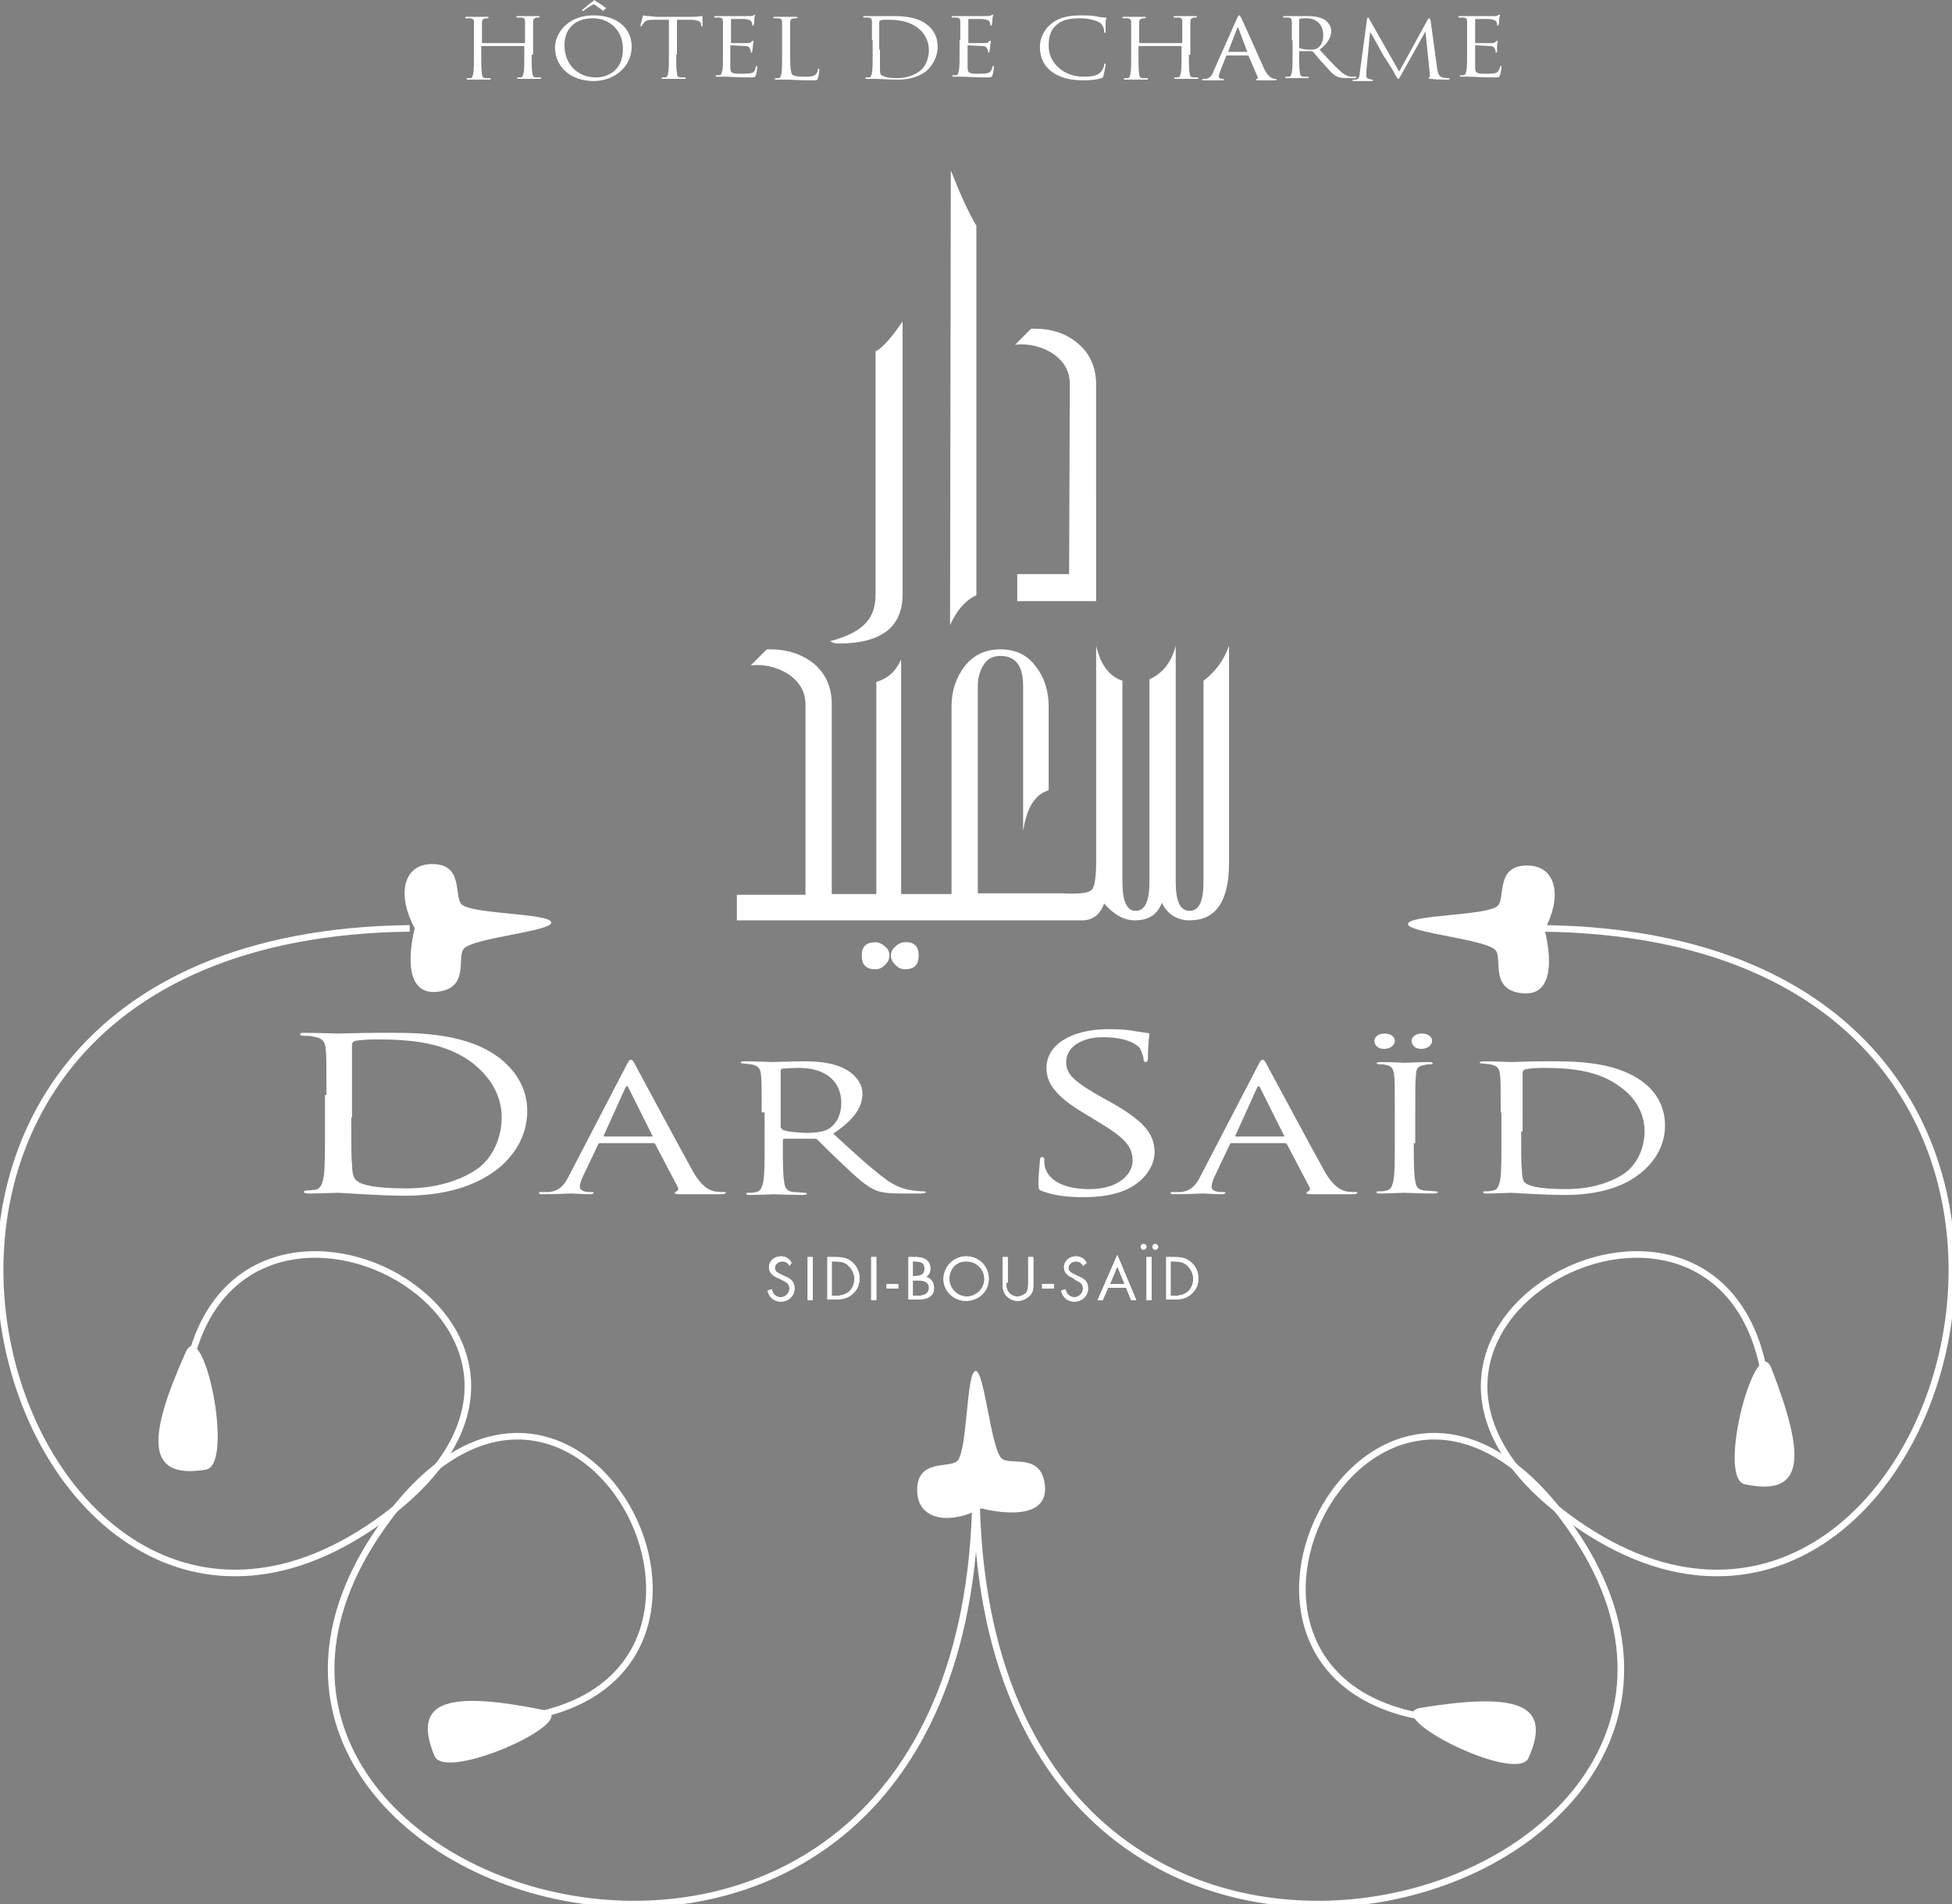 <svg xmlns="http://www.w3.org/2000/svg" xmlns:xlink="http://www.w3.org/1999/xlink" id="Layer_1" x="0px" y="0px" viewBox="0 0 267.3 260.7" style="enable-background:new 0 0 267.3 260.7;" xml:space="preserve"><rect x="0" y="0" width="267.3" height="260.7" fill="#808080" stroke="none"/><style type="text/css">	.st0{fill:#FFFFFF;}	.st1{fill:none;stroke:#FFFFFF;stroke-width:0.902;}	.st2{fill:none;stroke:#000000;}</style><g>	<g>		<g>			<g>				<g>					<g>						<path class="st0" d="M59.7,135.8c4.7-0.4,2.8-4.7,3.8-5.9c1.2-1.5,12.1-2.4,12-3.6c-0.1-1.3-10.9-1.1-12.3-2.5       c-1.1-1.1,0.4-5.7-4.3-5.5c-3.8,0.2-4.5,4.4-2.1,8.8C56.8,127,54.3,136.2,59.7,135.8z"></path>					</g>				</g>				<g>					<path class="st0" d="M208.6,136c-4.7-0.4-2.8-4.7-3.8-5.9c-1.2-1.5-12.1-2.4-12-3.6c0.1-1.3,10.9-1.1,12.3-2.5      c1.1-1.1-0.4-5.7,4.3-5.5c3.8,0.2,4.5,4.4,2.1,8.8C211.5,127.2,214.1,136.4,208.6,136z"></path>				</g>				<g>					<path class="st0" d="M143.1,203.5c-0.4-4.7-4.7-2.8-5.9-3.8c-1.5-1.2-2.4-12.1-3.6-12c-1.3,0.1-1.1,10.9-2.5,12.3      c-1.1,1.1-5.7-0.4-5.5,4.3c0.2,3.8,4.4,4.5,8.8,2.2C134.3,206.5,143.5,209,143.1,203.5z"></path>				</g>			</g>			<g>				<path class="st1" d="M133.6,204.6c-1.1,91.5-119.1,55.1-80.5,3.3c26.6-35.8,56.9,24.9,15.4,27.6"></path>				<path class="st1" d="M56.1,127.1c-91.5,1.1-55.1,119.1-3.3,80.5c35.8-26.7-24.9-56.9-27.6-15.4"></path>			</g>			<g>				<path class="st2" d="M133.6,183.7"></path>				<path class="st1" d="M133.7,204.6c1.1,91.5,119.1,55.1,80.5,3.3c-26.7-35.8-56.9,24.9-15.4,27.6"></path>				<path class="st1" d="M211.2,127.1c91.5,1.1,55.1,119.1,3.3,80.5c-35.8-26.7,24.9-56.9,27.6-15.4"></path>			</g>			<g>				<path class="st0" d="M242.6,187.4c-2.1-5.6-7.6,14.9-3.7,15.8C247.3,205,247.2,199.3,242.6,187.4z"></path>				<path class="st0" d="M194.6,233.8c-5.9,1,13,10.5,14.7,6.9C212.8,232.9,207.1,231.8,194.6,233.8z"></path>				<path class="st0" d="M25.4,185.2c2.4-5.5,6.8,15.3,2.8,16C19.9,202.6,20.2,196.8,25.4,185.2z"></path>				<path class="st0" d="M74.4,234.1c5.9,1.2-13.4,10-14.9,6.3C56.2,232.5,61.9,231.6,74.4,234.1z"></path>			</g>		</g>		<g>			<path class="st0" d="M44.7,149.9c0-4.6,0-5.4-0.1-6.3c-0.1-1-0.4-1.5-1.8-1.7c-0.3-0.1-1-0.1-1.4-0.1c-0.2,0-0.3-0.1-0.3-0.2    c0-0.2,0.2-0.2,0.6-0.2c1.8,0,4.4,0.1,4.6,0.1c0.5,0,3.1-0.1,5.5-0.1c4.1,0,11.5-0.3,16.4,3.3c2,1.5,4,3.9,4,7.4    c0,3.7-2.1,6.5-4.4,8.2c-1.8,1.3-5.4,3.4-12.4,3.4c-3.5,0-8.7-0.4-9.1-0.4c-0.2,0-2.8,0.1-4,0.1c-0.4,0-0.7-0.1-0.7-0.2    c0-0.1,0.1-0.2,0.3-0.2c0.4,0,0.9-0.1,1.2-0.1c0.8-0.1,1-0.8,1.2-1.6c0.2-1.2,0.2-3.5,0.2-6.3V149.9z M48.1,153    c0,3.1,0,5.8,0.1,6.3c0,0.7,0.1,1.9,0.5,2.2c0.5,0.6,2.1,1.2,7,1.2c3.8,0,7.3-1,9.7-2.7c2.1-1.5,3.3-4.3,3.3-7    c0-3.7-2.3-6.1-3.9-7.4c-3.8-2.9-8.5-3.3-13.4-3.3c-0.8,0-2.3,0.1-2.7,0.2c-0.4,0.1-0.5,0.3-0.5,0.6c0,1,0,4,0,6.2V153z"></path>			<path class="st0" d="M85.7,146c0.4-0.8,0.5-0.9,0.7-0.9c0.2,0,0.3,0.1,0.7,0.9c0.5,0.9,5.8,10.8,7.8,14.4    c1.2,2.1,2.2,2.5,2.9,2.7c0.5,0.1,1,0.1,1.3,0.1c0.2,0,0.3,0,0.3,0.1c0,0.1-0.3,0.2-0.7,0.2c-0.5,0-2.9,0-5.3,0c-0.6,0-1,0-1-0.2    c0-0.1,0.1-0.1,0.2-0.2c0.2,0,0.4-0.3,0.2-0.6l-3.1-5.9c-0.1-0.1-0.1-0.1-0.3-0.1h-7.2c-0.2,0-0.3,0.1-0.3,0.2l-2,4.2    c-0.3,0.6-0.5,1.2-0.5,1.6c0,0.5,0.7,0.7,1.3,0.7h0.3c0.2,0,0.3,0,0.3,0.1c0,0.1-0.2,0.2-0.5,0.2c-0.8,0-2.2-0.1-2.6-0.1    c-0.4,0-2.2,0.1-3.8,0.1c-0.4,0-0.6,0-0.6-0.2c0-0.1,0.1-0.1,0.3-0.1c0.2,0,0.7,0,1,0c1.5-0.1,2.2-1,2.8-2.2L85.7,146z     M89.2,155.6c0.2,0,0.2-0.1,0.1-0.2l-3.2-6.4c-0.2-0.4-0.3-0.4-0.5,0l-2.9,6.4c-0.1,0.1,0,0.2,0.1,0.2H89.2z"></path>			<path class="st0" d="M104.3,152.3c0-3.7,0-4.4-0.1-5.2c-0.1-0.8-0.3-1.2-1.4-1.4c-0.3,0-0.8-0.1-1.1-0.1c-0.1,0-0.3-0.1-0.3-0.1    c0-0.1,0.2-0.2,0.5-0.2c1.5,0,3.6,0.1,3.8,0.1c0.4,0,2.9-0.1,4-0.1c2.1,0,4.3,0.1,6.1,1.1c0.8,0.4,2.3,1.6,2.3,3.3    c0,1.8-1,3.5-4,5.5c2.7,2.5,5,4.6,7,6.1c1.8,1.4,3.2,1.6,4.1,1.7c0.6,0.1,1.1,0.1,1.3,0.1c0.2,0,0.3,0.1,0.3,0.1    c0,0.1-0.2,0.2-0.8,0.2h-2.4c-1.9,0-2.7-0.1-3.6-0.4c-1.4-0.6-2.6-1.7-4.5-3.5c-1.4-1.3-3-2.9-3.6-3.5c-0.1-0.1-0.2-0.1-0.4-0.1    l-4.1,0c-0.2,0-0.2,0.1-0.2,0.2v0.6c0,2.3,0,4.2,0.2,5.2c0.1,0.7,0.3,1.2,1.3,1.3c0.5,0,1.2,0.1,1.5,0.1c0.2,0,0.3,0.1,0.3,0.1    c0,0.1-0.2,0.2-0.5,0.2c-1.8,0-4-0.1-4.1-0.1c0,0-2.1,0.1-3.2,0.1c-0.4,0-0.5,0-0.5-0.2c0-0.1,0.1-0.1,0.3-0.1c0.3,0,0.7,0,1-0.1    c0.7-0.1,0.8-0.6,1-1.3c0.2-1,0.2-2.9,0.2-5.2V152.3z M107,154.4c0,0.1,0.1,0.2,0.2,0.3c0.5,0.2,2,0.4,3.5,0.4    c0.8,0,1.7-0.1,2.5-0.4c1.2-0.6,2-1.9,2-3.7c0-3-2.2-4.8-5.8-4.8c-1,0-1.9,0.1-2.2,0.1c-0.2,0-0.3,0.1-0.3,0.3V154.4z"></path>			<path class="st0" d="M142.8,163.1c-0.6-0.2-0.6-0.3-0.6-1.1c0-1.5,0.2-2.6,0.2-3.1c0-0.3,0.1-0.5,0.3-0.5c0.2,0,0.3,0.1,0.3,0.3    c0,0.3,0,0.7,0.1,1.1c0.6,2.2,3.3,3,6.1,3c3.9,0,5.9-2,5.9-3.9c0-2-1.2-3.2-4.7-5.3l-1.8-1.1c-4.3-2.5-5.3-4.4-5.3-6.3    c0-3.1,3.3-5.3,8.5-5.3c1.6,0,2.8,0.1,3.8,0.3c0.8,0.1,1.1,0.2,1.4,0.2c0.3,0,0.4,0.1,0.4,0.2c0,0.1-0.2,1.1-0.2,3.1    c0,0.5-0.1,0.7-0.3,0.7c-0.2,0-0.3-0.1-0.3-0.4c0-0.3-0.3-1.1-0.5-1.5c-0.3-0.3-1.4-1.5-5.1-1.5c-2.8,0-5,1.3-5,3.4    c0,1.7,1.1,2.7,5,4.9l1.1,0.6c4.8,2.7,6,4.5,6,6.9c0,1.2-0.7,3.4-3.5,4.9c-1.8,0.9-4,1.2-6.2,1.2    C146.3,163.9,144.4,163.7,142.8,163.1z"></path>			<path class="st0" d="M172.2,146c0.4-0.8,0.5-0.9,0.7-0.9c0.2,0,0.3,0.1,0.7,0.9c0.5,0.9,5.8,10.8,7.8,14.4    c1.2,2.1,2.2,2.5,2.9,2.7c0.5,0.1,1,0.1,1.3,0.1c0.2,0,0.3,0,0.3,0.1c0,0.1-0.3,0.2-0.7,0.2c-0.5,0-2.9,0-5.3,0c-0.6,0-1,0-1-0.2    c0-0.1,0.1-0.1,0.2-0.2c0.2,0,0.4-0.3,0.2-0.6l-3.1-5.9c-0.1-0.1-0.1-0.1-0.3-0.1h-7.2c-0.2,0-0.3,0.1-0.3,0.2l-2,4.2    c-0.3,0.6-0.5,1.2-0.5,1.6c0,0.5,0.7,0.7,1.3,0.7h0.3c0.2,0,0.3,0,0.3,0.1c0,0.1-0.2,0.2-0.5,0.2c-0.8,0-2.2-0.1-2.6-0.1    c-0.4,0-2.2,0.1-3.8,0.1c-0.4,0-0.6,0-0.6-0.2c0-0.1,0.1-0.1,0.3-0.1c0.2,0,0.7,0,1,0c1.5-0.1,2.2-1,2.8-2.2L172.2,146z     M175.7,155.6c0.2,0,0.2-0.1,0.1-0.2l-3.2-6.4c-0.2-0.4-0.3-0.4-0.5,0l-2.9,6.4c-0.1,0.1,0,0.2,0.1,0.2H175.7z"></path>			<path class="st0" d="M193.6,156.5c0,2.3,0,4.2,0.2,5.2c0.1,0.7,0.3,1.2,1.3,1.3c0.5,0,1.2,0.1,1.5,0.1c0.2,0,0.3,0.1,0.3,0.1    c0,0.1-0.2,0.2-0.5,0.2c-1.8,0-4-0.1-4.1-0.1c-0.2,0-2.3,0.1-3.3,0.1c-0.4,0-0.5,0-0.5-0.2c0-0.1,0.1-0.1,0.3-0.1    c0.3,0,0.7,0,1-0.1c0.7-0.1,0.8-0.6,1-1.3c0.2-1,0.2-2.9,0.2-5.2v-4.2c0-3.7,0-4.4-0.1-5.2c-0.1-0.8-0.4-1.2-1.1-1.3    c-0.4-0.1-0.8-0.1-1-0.1c-0.1,0-0.3-0.1-0.3-0.1c0-0.1,0.2-0.2,0.5-0.2c1.1,0,3.2,0.1,3.4,0.1c0.2,0,2.3-0.1,3.3-0.1    c0.4,0,0.5,0.1,0.5,0.2c0,0.1-0.1,0.1-0.3,0.1c-0.2,0-0.4,0-0.8,0.1c-0.9,0.1-1.2,0.5-1.2,1.4c-0.1,0.8-0.1,1.4-0.1,5.2V156.5z     M193.3,142.5c0-0.4,0.4-1,1.4-1c0.8,0,1.4,0.4,1.4,1c0,0.6-0.6,1.1-1.5,1.1C193.7,143.6,193.3,143,193.3,142.5z M188.2,142.5    c0-0.4,0.4-1,1.4-1c0.8,0,1.4,0.4,1.4,1c0,0.6-0.6,1.1-1.5,1.1C188.6,143.6,188.2,143,188.2,142.5z"></path>			<path class="st0" d="M205.5,152.3c0-3.7,0-4.4-0.1-5.2c-0.1-0.8-0.3-1.2-1.4-1.4c-0.3,0-0.8-0.1-1.1-0.1c-0.1,0-0.3-0.1-0.3-0.1    c0-0.1,0.2-0.2,0.5-0.2c1.5,0,3.6,0.1,3.8,0.1c0.4,0,2.5-0.1,4.5-0.1c3.3,0,9.4-0.2,13.4,2.7c1.7,1.2,3.2,3.2,3.2,6.1    c0,3-1.7,5.3-3.6,6.7c-1.4,1.1-4.4,2.8-10.1,2.8c-2.9,0-7.1-0.3-7.4-0.3c-0.2,0-2.3,0.1-3.3,0.1c-0.4,0-0.5,0-0.5-0.2    c0-0.1,0.1-0.1,0.3-0.1c0.3,0,0.7,0,1-0.1c0.7-0.1,0.8-0.6,1-1.3c0.2-1,0.2-2.9,0.2-5.2V152.3z M208.3,154.9c0,2.5,0,4.7,0.1,5.2    c0,0.6,0.1,1.6,0.4,1.8c0.4,0.4,1.7,0.9,5.7,0.9c3.1,0,6-0.8,8-2.2c1.7-1.2,2.7-3.5,2.7-5.7c0-3-1.8-5-3.2-6    c-3.1-2.4-7-2.7-10.9-2.7c-0.7,0-1.9,0.1-2.2,0.2c-0.3,0.1-0.4,0.2-0.4,0.5c0,0.8,0,3.3,0,5.1V154.9z"></path>		</g>		<g>			<g>				<g>					<path class="st0" d="M123.6,81.4c0,4.4-2.9,6.7-8.7,6.7c-1,0-0.7-0.2-1.3-0.3c5-1.3,6.3-3.4,6.3-6.5V48.1      c1-0.5,2.2-1.9,3.7-4.1V81.4z"></path>					<path class="st0" d="M150.1,82.3h-10.8v-3.7h7.1l0.1-26c0-1.8-0.8-3.2-2.5-4.3c-1.5-0.9-3.2-1.3-5-1.1l2.2-2.2h0.5      c2.4,0,4.4,0.7,6,2.1c1.6,1.4,2.4,3.2,2.4,5.6V82.3z"></path>				</g>				<g>					<path class="st0" d="M125.8,130.8c0,1.3-0.6,1.9-1.9,1.9c-0.5,0-0.9-0.2-1.3-0.6c-0.4-0.4-0.6-0.8-0.6-1.3      c0-0.4,0.2-0.9,0.6-1.2c0.4-0.4,0.9-0.6,1.3-0.6C125.2,128.9,125.8,129.6,125.8,130.8z M121.8,130.8c0,0.5-0.2,0.9-0.6,1.3      c-0.4,0.4-0.8,0.6-1.3,0.6c-1.3,0-1.9-0.6-1.9-1.9c0-1.2,0.6-1.8,1.9-1.8c0.4,0,0.9,0.2,1.3,0.6      C121.6,129.9,121.8,130.3,121.8,130.8z M128.1,125.9"></path>					<path class="st0" d="M119.9,93.4c1.9-0.6,2.7-1.5,3.5-3.1v32.1l6.9,0l0-25.7c0-2.1,0.6-3.9,1.8-5.5c1.2-1.5,2.8-2.3,4.9-2.3      c2.1,0,3.7,0.8,4.8,2.3c1.2,1.5,1.8,3.4,1.8,5.5v11.5c-1.8,0.5-3,2.3-3.5,5.6V93.9c0-2.7-1-4.1-3.1-4.1c-1,0-1.8,0.4-2.3,1.2      c-0.5,0.8-0.8,1.8-0.8,2.8l0,28.5l11.6,0c0,0,3.6,0.3,4.1-0.6c0.3-0.5,0.5-1.6,0.5-3.7V88.4c0.6,2.6,1.8,4.2,3.6,4.8v27.5      c0,2.7,0.6,4,1.8,4c1.3,0,1.9-1.3,1.9-4V93c1.8-0.8,3-2.3,3.6-4.6v32.3c0,2.7,0.6,4,1.9,4c1.3,0,1.9-1.3,1.9-4V93.2      c1.6-1.2,2.8-2.8,3.5-4.8v29.7c0,5.3-1.8,7.9-5.4,7.9c-1.7,0-3-0.8-3.8-2.4c-0.6,1.6-1.8,2.4-3.7,2.4c-1.5,0-2.9-0.8-4.2-2.3      c-0.6,1.6-1.6,2.3-3,2.3H145h-44.1v-3.5l9.4,0l0-26c0-1.8-0.8-3.2-2.5-4.3c-1.5-0.9-3.2-1.3-5-1.1l2.2-2.2h0.5      c2.4,0,4.4,0.7,6,2c1.6,1.4,2.4,3.2,2.4,5.5v26h6.1V93.4z"></path>				</g>			</g>			<path class="st0" d="M133.7,30.9v50.6c-1.2,0.5-2.6,1.8-3.6,4.1l0.1-62.3C131.6,26.9,132.7,29.2,133.7,30.9z"></path>		</g>		<g>			<g>				<path class="st0" d="M108.1,173.3c-0.2-0.4-0.5-0.6-1-0.6c-0.5,0-1,0.4-1,0.9c0,0.5,0.5,0.7,0.9,0.9l0.4,0.2     c0.8,0.3,1.4,0.7,1.4,1.7c0,1-0.8,1.8-1.9,1.8c-0.9,0-1.6-0.6-1.8-1.5l0.6-0.2c0.1,0.6,0.5,1.1,1.2,1.1c0.6,0,1.2-0.5,1.2-1.2     c0-0.7-0.5-0.9-1.1-1.2l-0.4-0.2c-0.7-0.3-1.3-0.7-1.3-1.5c0-0.9,0.8-1.5,1.6-1.5c0.7,0,1.2,0.3,1.5,0.9L108.1,173.3z"></path>				<path class="st0" d="M111.3,178h-0.7v-5.9h0.7V178z"></path>				<path class="st0" d="M113.3,172.1h1.1c0.9,0,1.6,0.1,2.3,0.7c0.7,0.6,1,1.4,1,2.2c0,0.9-0.3,1.6-1,2.2c-0.7,0.6-1.4,0.7-2.3,0.7     h-1.1V172.1z M114.4,177.4c0.7,0,1.3-0.1,1.9-0.6c0.5-0.5,0.7-1.1,0.7-1.7c0-0.7-0.3-1.3-0.8-1.8c-0.5-0.5-1.1-0.6-1.8-0.6h-0.5     v4.7H114.4z"></path>				<path class="st0" d="M120,172.1h-0.7v5.9h0.7V172.1z"></path>				<path class="st0" d="M123,175.8v0.6h-1.6v-0.6H123z"></path>				<path class="st0" d="M124.4,172.1h1c1.1,0,2,0.4,2,1.6c0,0.5-0.2,0.9-0.6,1.1c0.7,0.2,1.1,0.8,1.1,1.5c0,1.2-0.9,1.6-2.1,1.6     h-1.4V172.1z M125,174.7h0.2c0.7,0,1.4-0.1,1.4-1c0-0.9-0.6-1-1.4-1H125V174.7z M125,177.4h0.7c0.7,0,1.5-0.2,1.5-1.1     c0-0.9-0.9-1-1.6-1H125V177.4z"></path>				<path class="st0" d="M135.4,175.1c0,1.7-1.4,3-3.1,3c-1.7,0-3.1-1.3-3.1-3c0-1.7,1.4-3.1,3.1-3.1     C134.1,172,135.4,173.4,135.4,175.1z M130,175.1c0,1.3,1.1,2.4,2.4,2.4c1.3,0,2.4-1.1,2.4-2.4c0-1.3-1.1-2.4-2.4-2.4     C131,172.6,130,173.7,130,175.1z"></path>				<path class="st0" d="M137.8,175.6c0,0.4,0,0.9,0.3,1.3c0.3,0.4,0.8,0.6,1.2,0.6c0.4,0,0.9-0.2,1.2-0.5c0.3-0.4,0.3-0.9,0.3-1.4     v-3.5h0.7v3.7c0,0.6,0,1.1-0.5,1.6c-0.4,0.4-1,0.7-1.6,0.7c-0.6,0-1.1-0.2-1.5-0.6c-0.5-0.5-0.6-1-0.6-1.7v-3.7h0.7V175.6z"></path>				<path class="st0" d="M142.7,175.8v0.6h1.6v-0.6H142.7z"></path>				<path class="st0" d="M148.3,173.3c-0.2-0.4-0.5-0.6-1-0.6c-0.5,0-1,0.4-1,0.9c0,0.5,0.5,0.7,0.9,0.9l0.4,0.2     c0.8,0.3,1.4,0.7,1.4,1.7c0,1-0.8,1.8-1.9,1.8c-0.9,0-1.6-0.6-1.8-1.5l0.6-0.2c0.1,0.6,0.6,1.1,1.2,1.1c0.6,0,1.2-0.5,1.2-1.2     c0-0.7-0.5-0.9-1.1-1.2L147,175c-0.7-0.3-1.3-0.7-1.3-1.5c0-0.9,0.8-1.5,1.6-1.5c0.7,0,1.2,0.3,1.5,0.9L148.3,173.3z"></path>				<path class="st0" d="M151.7,176.4L151,178h-0.7l2.7-6.2l2.6,6.2h-0.7l-0.7-1.7H151.7z M153,173.4l-1,2.4h2L153,173.4z"></path>				<path class="st0" d="M156.6,170.3c-0.2,0-0.4,0.2-0.4,0.4c0,0.2,0.2,0.4,0.4,0.4c0.2,0,0.4-0.2,0.4-0.4     C157,170.5,156.8,170.3,156.6,170.3z M157.7,172.1h-0.7v5.9h0.7V172.1z M158.2,170.3c-0.2,0-0.4,0.2-0.4,0.4     c0,0.2,0.2,0.4,0.4,0.4s0.4-0.2,0.4-0.4C158.6,170.5,158.4,170.3,158.2,170.3z"></path>				<path class="st0" d="M159.7,172.1h1.1c0.9,0,1.6,0.1,2.3,0.7c0.7,0.6,1,1.4,1,2.2c0,0.9-0.3,1.6-1,2.2c-0.7,0.6-1.4,0.7-2.3,0.7     h-1.1V172.1z M160.8,177.4c0.7,0,1.3-0.1,1.9-0.6c0.5-0.5,0.7-1.1,0.7-1.7c0-0.7-0.3-1.3-0.8-1.8c-0.5-0.5-1.1-0.6-1.8-0.6h-0.5     v4.7H160.8z"></path>			</g>			<g>				<path class="st0" d="M108.1,173.3c-0.2-0.4-0.5-0.6-1-0.6c-0.5,0-1,0.4-1,0.9c0,0.5,0.5,0.7,0.9,0.9l0.4,0.2     c0.8,0.3,1.4,0.7,1.4,1.7c0,1-0.8,1.8-1.9,1.8c-0.9,0-1.6-0.6-1.8-1.5l0.6-0.2c0.1,0.6,0.5,1.1,1.2,1.1c0.6,0,1.2-0.5,1.2-1.2     c0-0.7-0.5-0.9-1.1-1.2l-0.4-0.2c-0.7-0.3-1.3-0.7-1.3-1.5c0-0.9,0.8-1.5,1.6-1.5c0.7,0,1.2,0.3,1.5,0.9L108.1,173.3z"></path>				<path class="st0" d="M111.3,178h-0.7v-5.9h0.7V178z"></path>				<path class="st0" d="M113.3,172.1h1.1c0.9,0,1.6,0.1,2.3,0.7c0.7,0.6,1,1.4,1,2.2c0,0.9-0.3,1.6-1,2.2c-0.7,0.6-1.4,0.7-2.3,0.7     h-1.1V172.1z M114.4,177.4c0.7,0,1.3-0.1,1.9-0.6c0.5-0.5,0.7-1.1,0.7-1.7c0-0.7-0.3-1.3-0.8-1.8c-0.5-0.5-1.1-0.6-1.8-0.6h-0.5     v4.7H114.4z"></path>				<path class="st0" d="M120,172.1h-0.7v5.9h0.7V172.1z"></path>				<path class="st0" d="M123,175.8v0.6h-1.6v-0.6H123z"></path>				<path class="st0" d="M124.4,172.1h1c1.1,0,2,0.4,2,1.6c0,0.5-0.2,0.9-0.6,1.1c0.7,0.2,1.1,0.8,1.1,1.5c0,1.2-0.9,1.6-2.1,1.6     h-1.4V172.1z M125,174.7h0.2c0.7,0,1.4-0.1,1.4-1c0-0.9-0.6-1-1.4-1H125V174.7z M125,177.4h0.7c0.7,0,1.5-0.2,1.5-1.1     c0-0.9-0.9-1-1.6-1H125V177.4z"></path>				<path class="st0" d="M135.4,175.1c0,1.7-1.4,3-3.1,3c-1.7,0-3.1-1.3-3.1-3c0-1.7,1.4-3.1,3.1-3.1     C134.1,172,135.4,173.4,135.4,175.1z M130,175.1c0,1.3,1.1,2.4,2.4,2.4c1.3,0,2.4-1.1,2.4-2.4c0-1.3-1.1-2.4-2.4-2.4     C131,172.6,130,173.7,130,175.1z"></path>				<path class="st0" d="M137.8,175.6c0,0.4,0,0.9,0.3,1.3c0.3,0.4,0.8,0.6,1.2,0.6c0.4,0,0.9-0.2,1.2-0.5c0.3-0.4,0.3-0.9,0.3-1.4     v-3.5h0.7v3.7c0,0.6,0,1.1-0.5,1.6c-0.4,0.4-1,0.7-1.6,0.7c-0.6,0-1.1-0.2-1.5-0.6c-0.5-0.5-0.6-1-0.6-1.7v-3.7h0.7V175.6z"></path>				<path class="st0" d="M142.7,175.8v0.6h1.6v-0.6H142.7z"></path>				<path class="st0" d="M148.3,173.3c-0.2-0.4-0.5-0.6-1-0.6c-0.5,0-1,0.4-1,0.9c0,0.5,0.5,0.7,0.9,0.9l0.4,0.2     c0.8,0.3,1.4,0.7,1.4,1.7c0,1-0.8,1.8-1.9,1.8c-0.9,0-1.6-0.6-1.8-1.5l0.6-0.2c0.1,0.6,0.6,1.1,1.2,1.1c0.6,0,1.2-0.5,1.2-1.2     c0-0.7-0.5-0.9-1.1-1.2L147,175c-0.7-0.3-1.3-0.7-1.3-1.5c0-0.9,0.8-1.5,1.6-1.5c0.7,0,1.2,0.3,1.5,0.9L148.3,173.3z"></path>				<path class="st0" d="M151.7,176.4L151,178h-0.7l2.7-6.2l2.6,6.2h-0.7l-0.7-1.7H151.7z M153,173.4l-1,2.4h2L153,173.4z"></path>				<path class="st0" d="M156.6,170.3c-0.2,0-0.4,0.2-0.4,0.4c0,0.2,0.2,0.4,0.4,0.4c0.2,0,0.4-0.2,0.4-0.4     C157,170.5,156.8,170.3,156.6,170.3z M157.7,172.1h-0.7v5.9h0.7V172.1z M158.2,170.3c-0.2,0-0.4,0.2-0.4,0.4     c0,0.2,0.2,0.4,0.4,0.4s0.4-0.2,0.4-0.4C158.6,170.5,158.4,170.3,158.2,170.3z"></path>				<path class="st0" d="M159.7,172.1h1.1c0.9,0,1.6,0.1,2.3,0.7c0.7,0.6,1,1.4,1,2.2c0,0.9-0.3,1.6-1,2.2c-0.7,0.6-1.4,0.7-2.3,0.7     h-1.1V172.1z M160.8,177.4c0.7,0,1.3-0.1,1.9-0.6c0.5-0.5,0.7-1.1,0.7-1.7c0-0.7-0.3-1.3-0.8-1.8c-0.5-0.5-1.1-0.6-1.8-0.6h-0.5     v4.7H160.8z"></path>			</g>		</g>		<g>			<path class="st0" d="M72.8,7.5c0,1.1,0,2,0.1,2.5c0,0.3,0.1,0.6,0.5,0.6c0.2,0,0.5,0,0.6,0c0.1,0,0.1,0,0.1,0.1    c0,0.1-0.1,0.1-0.2,0.1c-0.7,0-1.6,0-1.6,0c-0.1,0-0.9,0-1.3,0c-0.1,0-0.2,0-0.2-0.1c0,0,0-0.1,0.1-0.1c0.1,0,0.3,0,0.4,0    c0.3,0,0.3-0.3,0.4-0.6c0.1-0.5,0.1-1.4,0.1-2.5V6.4c0,0,0-0.1-0.1-0.1h-5.7c0,0-0.1,0-0.1,0.1v1.2c0,1.1,0,2,0.1,2.5    c0,0.3,0.1,0.6,0.5,0.6c0.2,0,0.5,0,0.6,0c0.1,0,0.1,0,0.1,0.1c0,0.1-0.1,0.1-0.2,0.1c-0.7,0-1.6,0-1.6,0c-0.1,0-0.9,0-1.3,0    c-0.1,0-0.2,0-0.2-0.1c0,0,0-0.1,0.1-0.1c0.1,0,0.3,0,0.4,0c0.3,0,0.3-0.3,0.4-0.6c0.1-0.5,0.1-1.4,0.1-2.5v-2c0-1.8,0-2.1,0-2.5    c0-0.4-0.1-0.6-0.6-0.6c-0.1,0-0.3,0-0.5,0c-0.1,0-0.1,0-0.1-0.1c0-0.1,0.1-0.1,0.2-0.1c0.6,0,1.4,0,1.5,0c0.1,0,0.9,0,1.3,0    c0.1,0,0.2,0,0.2,0.1c0,0,0,0.1-0.1,0.1c-0.1,0-0.2,0-0.3,0c-0.4,0.1-0.5,0.2-0.5,0.6c0,0.4,0,0.7,0,2.5v0.2c0,0.1,0,0.1,0.1,0.1    h5.7c0,0,0.1,0,0.1-0.1V5.5c0-1.8,0-2.1,0-2.5c0-0.4-0.1-0.6-0.6-0.6c-0.1,0-0.3,0-0.5,0c-0.1,0-0.1,0-0.1-0.1    c0-0.1,0.1-0.1,0.2-0.1c0.6,0,1.4,0,1.5,0c0.1,0,0.9,0,1.3,0c0.1,0,0.2,0,0.2,0.1c0,0-0.1,0.1-0.1,0.1c-0.1,0-0.2,0-0.3,0    c-0.4,0.1-0.5,0.2-0.5,0.6c0,0.4,0,0.7,0,2.5V7.5z"></path>			<path class="st0" d="M81.3,2.1c3,0,5.2,1.6,5.2,4.3c0,2.5-2.1,4.7-5.3,4.7C77.5,11,76,8.6,76,6.5C76,4.7,77.6,2.1,81.3,2.1z     M81.6,10.6c1.2,0,3.7-0.6,3.7-3.9c0-2.7-2-4.2-4.1-4.2c-2.2,0-3.9,1.2-3.9,3.7C77.3,8.9,79.2,10.6,81.6,10.6z M82.7,1.4    c-0.1,0-0.1,0.1-0.1,0.1c0,0-0.1,0-0.1-0.1c-0.3-0.2-1-0.7-1.1-0.8c-0.1,0-0.1,0-0.1,0c-0.1,0-0.1,0-0.2,0.1    c-0.3,0.1-0.8,0.5-1.1,0.7c-0.1,0.1-0.2,0.1-0.2,0.1c-0.1,0-0.1,0-0.1-0.1c0,0,0-0.1,0.1-0.1c0.1-0.1,1.3-1.1,1.5-1.2    C81.2,0,81.3,0,81.3,0c0,0,0.1,0,0.2,0.1c0.1,0.1,1.2,0.7,1.3,0.9C83,1,83,1.1,83,1.1c0,0,0,0.1-0.1,0.1L82.7,1.4z"></path>			<path class="st0" d="M92.6,7.5c0,1.1,0,2,0.1,2.5c0,0.3,0.1,0.6,0.5,0.6c0.2,0,0.5,0,0.6,0c0.1,0,0.1,0,0.1,0.1    c0,0.1-0.1,0.1-0.2,0.1c-0.7,0-1.6,0-1.6,0c-0.1,0-0.9,0-1.3,0c-0.2,0-0.2,0-0.2-0.1c0,0,0-0.1,0.1-0.1c0.1,0,0.3,0,0.4,0    c0.3,0,0.3-0.3,0.4-0.6c0.1-0.5,0.1-1.4,0.1-2.5V2.7l-2,0c-0.8,0-1.2,0.1-1.4,0.4C88,3.3,88,3.4,87.9,3.5c0,0.1-0.1,0.1-0.1,0.1    c0,0-0.1,0-0.1-0.1c0-0.1,0.3-1.1,0.3-1.2c0-0.1,0.1-0.2,0.1-0.2c0.1,0,0.2,0.1,0.6,0.1c0.4,0,0.9,0.1,1.1,0.1h5    c0.9,0,1.2-0.1,1.3-0.1c0.1,0,0.1,0.1,0.1,0.1c0,0.3,0,1.1,0,1.2c0,0.1,0,0.1-0.1,0.1c-0.1,0-0.1,0-0.1-0.2l0-0.1    c0-0.3-0.4-0.6-1.6-0.6l-1.7,0V7.5z"></path>			<path class="st0" d="M99,5.5c0-1.8,0-2.1,0-2.5c0-0.4-0.1-0.6-0.6-0.6c-0.1,0-0.3,0-0.5,0c-0.1,0-0.1,0-0.1-0.1    c0-0.1,0.1-0.1,0.2-0.1c0.6,0,1.4,0,1.5,0c0.1,0,2.7,0,3.1,0c0.3,0,0.5,0,0.6-0.1c0.1,0,0.1-0.1,0.2-0.1c0,0,0,0,0,0.1    c0,0.1-0.1,0.2-0.1,0.5c0,0.1,0,0.6-0.1,0.8c0,0.1,0,0.1-0.1,0.1c-0.1,0-0.1-0.1-0.1-0.1c0-0.1,0-0.3-0.1-0.4    c-0.1-0.2-0.2-0.3-0.9-0.4c-0.2,0-1.7,0-1.8,0c-0.1,0-0.1,0-0.1,0.1v3.1c0,0.1,0,0.1,0.1,0.1c0.2,0,1.8,0,2.1,0    c0.3,0,0.5,0,0.6-0.2c0.1-0.1,0.1-0.1,0.2-0.1c0,0,0.1,0,0.1,0.1c0,0.1-0.1,0.3-0.1,0.6c0,0.2-0.1,0.7-0.1,0.7    c0,0.1,0,0.2-0.1,0.2c-0.1,0-0.1,0-0.1-0.1c0-0.1,0-0.2-0.1-0.4c0-0.2-0.2-0.4-0.7-0.4c-0.4,0-1.7-0.1-1.9-0.1    c-0.1,0-0.1,0-0.1,0.1v1c0,0.4,0,1.7,0,1.9c0,0.8,0.2,0.9,1.6,0.9c0.3,0,0.9,0,1.3-0.1c0.4-0.1,0.5-0.4,0.6-0.8    c0-0.1,0.1-0.2,0.1-0.2c0.1,0,0.1,0.1,0.1,0.2c0,0.1-0.1,0.9-0.2,1.1c-0.1,0.3-0.2,0.3-0.7,0.3c-2,0-2.9-0.1-3.3-0.1    c-0.1,0-0.9,0-1.3,0c-0.1,0-0.2,0-0.2-0.1c0,0,0-0.1,0.1-0.1c0.1,0,0.3,0,0.4,0c0.3,0,0.3-0.3,0.4-0.6C99,9.5,99,8.6,99,7.5V5.5z    "></path>			<path class="st0" d="M108.2,7.6c0,1.7,0.1,2.4,0.3,2.6c0.2,0.2,0.6,0.3,1.6,0.3c0.7,0,1.3,0,1.6-0.3c0.2-0.2,0.3-0.5,0.3-0.7    c0-0.1,0-0.1,0.1-0.1c0.1,0,0.1,0,0.1,0.2c0,0.1-0.1,0.8-0.2,1.1c-0.1,0.3-0.1,0.3-0.8,0.3c-1.9,0-2.8-0.1-3.6-0.1    c-0.1,0-0.9,0-1.3,0c-0.1,0-0.2,0-0.2-0.1c0,0,0-0.1,0.1-0.1c0.1,0,0.3,0,0.4,0c0.3,0,0.3-0.3,0.4-0.6c0.1-0.5,0.1-1.4,0.1-2.5    v-2c0-1.8,0-2.1,0-2.5c0-0.4-0.1-0.6-0.6-0.6c-0.1,0-0.3,0-0.5,0c-0.1,0-0.1,0-0.1-0.1c0-0.1,0.1-0.1,0.2-0.1c0.6,0,1.4,0,1.5,0    c0.1,0,1,0,1.4,0c0.2,0,0.2,0,0.2,0.1c0,0-0.1,0.1-0.1,0.1c-0.1,0-0.3,0-0.4,0c-0.4,0.1-0.5,0.2-0.5,0.6c0,0.4,0,0.7,0,2.5V7.6z"></path>			<path class="st0" d="M119.4,5.5c0-1.8,0-2.1,0-2.5c0-0.4-0.1-0.6-0.6-0.6c-0.1,0-0.3,0-0.5,0c-0.1,0-0.1,0-0.1-0.1    c0-0.1,0.1-0.1,0.2-0.1c0.6,0,1.4,0,1.5,0c0.2,0,1,0,1.8,0c1.3,0,3.8-0.1,5.4,1.3c0.7,0.6,1.3,1.5,1.3,2.9c0,1.4-0.7,2.5-1.4,3.2    c-0.6,0.5-1.8,1.3-4,1.3c-1.1,0-2.8-0.1-3-0.1c-0.1,0-0.9,0-1.3,0c-0.1,0-0.2,0-0.2-0.1c0,0,0-0.1,0.1-0.1c0.1,0,0.3,0,0.4,0    c0.3,0,0.3-0.3,0.4-0.6c0.1-0.5,0.1-1.4,0.1-2.5V5.5z M120.5,6.8c0,1.2,0,2.2,0,2.5c0,0.3,0,0.7,0.1,0.9c0.2,0.2,0.7,0.5,2.3,0.5    c1.2,0,2.4-0.4,3.2-1.1c0.7-0.6,1.1-1.7,1.1-2.7c0-1.4-0.7-2.4-1.3-2.9c-1.3-1.1-2.8-1.3-4.4-1.3c-0.3,0-0.8,0-0.9,0.1    c-0.1,0-0.2,0.1-0.2,0.2c0,0.4,0,1.5,0,2.4V6.8z"></path>			<path class="st0" d="M131.5,5.5c0-1.8,0-2.1,0-2.5c0-0.4-0.1-0.6-0.6-0.6c-0.1,0-0.3,0-0.5,0c0,0-0.1,0-0.1-0.1    c0-0.1,0.1-0.1,0.2-0.1c0.6,0,1.4,0,1.5,0c0.1,0,2.8,0,3.1,0c0.3,0,0.5,0,0.6-0.1c0.1,0,0.1-0.1,0.2-0.1c0,0,0.1,0,0.1,0.1    c0,0.1-0.1,0.2-0.1,0.5c0,0.1,0,0.6-0.1,0.8c0,0.1,0,0.1-0.1,0.1c-0.1,0-0.1-0.1-0.1-0.1c0-0.1,0-0.3-0.1-0.4    c-0.1-0.2-0.2-0.3-1-0.4c-0.2,0-1.7,0-1.8,0c0,0-0.1,0-0.1,0.1v3.1c0,0.1,0,0.1,0.1,0.1c0.2,0,1.8,0,2.1,0c0.3,0,0.5,0,0.6-0.2    c0.1-0.1,0.1-0.1,0.2-0.1c0,0,0.1,0,0.1,0.1c0,0.1-0.1,0.3-0.1,0.6c0,0.2-0.1,0.7-0.1,0.7c0,0.1,0,0.2-0.1,0.2    c-0.1,0-0.1,0-0.1-0.1c0-0.1,0-0.2-0.1-0.4c-0.1-0.2-0.2-0.4-0.7-0.4c-0.4,0-1.7-0.1-1.9-0.1c-0.1,0-0.1,0-0.1,0.1v1    c0,0.4,0,1.7,0,1.9c0,0.8,0.2,0.9,1.5,0.9c0.3,0,0.9,0,1.3-0.1c0.3-0.1,0.5-0.4,0.6-0.8c0-0.1,0.1-0.2,0.1-0.2    c0.1,0,0.1,0.1,0.1,0.2c0,0.1-0.1,0.9-0.2,1.1c-0.1,0.3-0.2,0.3-0.7,0.3c-2,0-2.9-0.1-3.3-0.1c-0.1,0-0.9,0-1.3,0    c-0.1,0-0.2,0-0.2-0.1c0,0,0-0.1,0.1-0.1c0.1,0,0.3,0,0.4,0c0.3,0,0.3-0.3,0.4-0.6c0.1-0.5,0.1-1.4,0.1-2.5V5.5z"></path>			<path class="st0" d="M148.4,11c0.9,0,1.9-0.1,2.4-0.3c0.2-0.1,0.3-0.1,0.3-0.3c0.1-0.4,0.3-1.4,0.3-1.5c0-0.1,0-0.2-0.1-0.2    c-0.1,0-0.1,0-0.1,0.2c0,0.2-0.2,0.7-0.5,1c-0.5,0.5-1.3,0.6-2.3,0.6c-2.9,0-4.8-2-4.8-4.2c0-1.2,0.2-2.2,1.2-3    c0.5-0.4,1.3-0.8,3.1-0.8c1.2,0,2.2,0.3,2.7,0.6c0.3,0.2,0.6,0.7,0.6,1.2c0,0.2,0,0.2,0.1,0.2c0.1,0,0.1-0.1,0.1-0.2    c0-0.2,0-0.8,0-1.2c0-0.4,0.1-0.5,0.1-0.6c0-0.1,0-0.1-0.2-0.1c-0.4,0-0.9-0.1-1.4-0.2c-0.7-0.1-1.4-0.1-1.9-0.1    c-2.1,0-3.3,0.5-4.1,1.2c-1.2,1-1.5,2.3-1.5,3.1c0,1.1,0.3,2.4,1.6,3.4C145.1,10.6,146.4,11,148.4,11z"></path>			<path class="st0" d="M162.8,7.5c0,1.1,0,2,0.1,2.5c0,0.3,0.1,0.6,0.5,0.6c0.2,0,0.5,0,0.6,0c0.1,0,0.1,0,0.1,0.1    c0,0.1-0.1,0.1-0.2,0.1c-0.7,0-1.6,0-1.6,0c-0.1,0-0.9,0-1.3,0c-0.1,0-0.2,0-0.2-0.1c0,0,0-0.1,0.1-0.1c0.1,0,0.3,0,0.4,0    c0.3,0,0.3-0.3,0.4-0.6c0.1-0.5,0.1-1.4,0.1-2.5V6.4c0,0,0-0.1-0.1-0.1h-5.7c0,0-0.1,0-0.1,0.1v1.2c0,1.1,0,2,0.1,2.5    c0,0.3,0.1,0.6,0.5,0.6c0.2,0,0.5,0,0.6,0c0.1,0,0.1,0,0.1,0.1c0,0.1-0.1,0.1-0.2,0.1c-0.7,0-1.6,0-1.6,0s-0.9,0-1.3,0    c-0.2,0-0.2,0-0.2-0.1c0,0,0-0.1,0.1-0.1c0.1,0,0.3,0,0.4,0c0.3,0,0.3-0.3,0.4-0.6c0.1-0.5,0.1-1.4,0.1-2.5v-2c0-1.8,0-2.1,0-2.5    c0-0.4-0.1-0.6-0.6-0.6c-0.1,0-0.3,0-0.5,0c-0.1,0-0.1,0-0.1-0.1c0-0.1,0.1-0.1,0.2-0.1c0.6,0,1.4,0,1.5,0s0.9,0,1.3,0    c0.2,0,0.2,0,0.2,0.1c0,0-0.1,0.1-0.1,0.1c-0.1,0-0.2,0-0.3,0c-0.4,0.1-0.5,0.2-0.5,0.6c0,0.4,0,0.7,0,2.5v0.2    c0,0.1,0,0.1,0.1,0.1h5.7c0,0,0.1,0,0.1-0.1V5.5c0-1.8,0-2.1,0-2.5c0-0.4-0.1-0.6-0.6-0.6c-0.1,0-0.3,0-0.5,0    c-0.1,0-0.1,0-0.1-0.1c0-0.1,0.1-0.1,0.2-0.1c0.6,0,1.4,0,1.5,0c0.1,0,0.9,0,1.3,0c0.1,0,0.2,0,0.2,0.1c0,0,0,0.1-0.1,0.1    c-0.1,0-0.2,0-0.3,0c-0.4,0.1-0.5,0.2-0.5,0.6c0,0.4,0,0.7,0,2.5V7.5z"></path>			<path class="st0" d="M169.4,2.5c0.2-0.4,0.2-0.4,0.3-0.4c0.1,0,0.1,0.1,0.3,0.4c0.2,0.4,2.3,5.1,3.1,6.9c0.5,1,0.9,1.2,1.1,1.3    c0.2,0.1,0.4,0.1,0.5,0.1c0.1,0,0.1,0,0.1,0.1c0,0.1-0.1,0.1-0.3,0.1c-0.2,0-1.2,0-2.1,0c-0.3,0-0.4,0-0.4-0.1c0,0,0-0.1,0.1-0.1    c0.1,0,0.2-0.1,0.1-0.3l-1.2-2.8c0,0,0-0.1-0.1-0.1h-2.9c-0.1,0-0.1,0-0.1,0.1l-0.8,2c-0.1,0.3-0.2,0.6-0.2,0.8    c0,0.2,0.3,0.3,0.5,0.3h0.1c0.1,0,0.1,0,0.1,0.1c0,0.1-0.1,0.1-0.2,0.1c-0.3,0-0.9,0-1,0c-0.1,0-0.9,0-1.5,0    c-0.2,0-0.3,0-0.3-0.1c0,0,0.1-0.1,0.1-0.1c0.1,0,0.3,0,0.4,0c0.6-0.1,0.9-0.5,1.1-1.1L169.4,2.5z M170.8,7.1    C170.9,7.1,170.9,7,170.8,7.1l-1.2-3.2c-0.1-0.2-0.1-0.2-0.2,0L168.2,7c0,0.1,0,0.1,0,0.1H170.8z"></path>			<path class="st0" d="M176.9,5.5c0-1.8,0-2.1,0-2.5c0-0.4-0.1-0.6-0.6-0.6c-0.1,0-0.3,0-0.5,0c0,0-0.1,0-0.1-0.1    c0-0.1,0.1-0.1,0.2-0.1c0.6,0,1.4,0,1.5,0c0.1,0,1.2,0,1.6,0c0.8,0,1.7,0.1,2.4,0.5c0.3,0.2,0.9,0.8,0.9,1.5    c0,0.8-0.4,1.7-1.6,2.6c1.1,1.2,2,2.2,2.8,2.9c0.7,0.7,1.3,0.8,1.6,0.8c0.3,0,0.4,0,0.5,0c0.1,0,0.1,0,0.1,0.1    c0,0.1-0.1,0.1-0.3,0.1h-0.9c-0.8,0-1.1-0.1-1.4-0.2c-0.6-0.3-1-0.8-1.8-1.7c-0.6-0.6-1.2-1.4-1.5-1.7c0,0-0.1-0.1-0.2-0.1    l-1.6,0c-0.1,0-0.1,0-0.1,0.1v0.3c0,1.1,0,2,0.1,2.5c0,0.3,0.1,0.6,0.5,0.6c0.2,0,0.5,0,0.6,0c0.1,0,0.1,0,0.1,0.1    c0,0.1-0.1,0.1-0.2,0.1c-0.7,0-1.6,0-1.6,0c0,0-0.9,0-1.2,0c-0.1,0-0.2,0-0.2-0.1c0,0,0-0.1,0.1-0.1c0.1,0,0.3,0,0.4,0    c0.3,0,0.3-0.3,0.4-0.6c0.1-0.5,0.1-1.4,0.1-2.5V5.5z M177.9,6.5c0,0.1,0,0.1,0.1,0.1c0.2,0.1,0.8,0.2,1.4,0.2c0.3,0,0.7,0,1-0.2    c0.5-0.3,0.8-0.9,0.8-1.8c0-1.4-0.9-2.3-2.3-2.3c-0.4,0-0.8,0-0.9,0.1c-0.1,0-0.1,0.1-0.1,0.1V6.5z"></path>			<path class="st0" d="M196.8,9.4c0.1,0.4,0.1,1,0.7,1.2c0.4,0.1,0.7,0.1,0.9,0.1c0.1,0,0.1,0,0.1,0.1c0,0.1-0.1,0.1-0.3,0.1    c-0.3,0-1.7,0-2.2-0.1c-0.3,0-0.4-0.1-0.4-0.1c0,0,0-0.1,0.1-0.1c0.1,0,0.1-0.2,0.1-0.4l-0.6-5.9h0l-3.3,5.9    c-0.3,0.5-0.3,0.6-0.4,0.6c-0.1,0-0.2-0.1-0.4-0.5c-0.3-0.6-1.5-2.5-1.6-2.6c-0.1-0.2-1.6-2.9-1.8-3.2h-0.1l-0.5,5.3    c0,0.2,0,0.4,0,0.6c0,0.2,0.1,0.3,0.3,0.4c0.2,0,0.4,0.1,0.5,0.1c0,0,0.1,0,0.1,0.1c0,0.1-0.1,0.1-0.2,0.1c-0.5,0-1.1,0-1.3,0    c-0.1,0-0.8,0-1.1,0c-0.1,0-0.2,0-0.2-0.1c0,0,0.1-0.1,0.1-0.1c0.1,0,0.2,0,0.4,0c0.4-0.1,0.5-0.5,0.5-0.9l1-7.4    c0-0.1,0.1-0.2,0.1-0.2c0.1,0,0.1,0,0.2,0.2l4.1,7.2l3.9-7.1c0.1-0.1,0.1-0.2,0.2-0.2c0.1,0,0.1,0.1,0.2,0.3L196.8,9.4z"></path>			<path class="st0" d="M200.9,5.5c0-1.8,0-2.1,0-2.5c0-0.4-0.1-0.6-0.6-0.6c-0.1,0-0.3,0-0.5,0c0,0-0.1,0-0.1-0.1    c0-0.1,0.1-0.1,0.2-0.1c0.6,0,1.4,0,1.5,0c0.1,0,2.8,0,3.1,0c0.3,0,0.5,0,0.6-0.1c0.1,0,0.1-0.1,0.2-0.1c0,0,0.1,0,0.1,0.1    c0,0.1-0.1,0.2-0.1,0.5c0,0.1,0,0.6-0.1,0.8c0,0.1,0,0.1-0.1,0.1c-0.1,0-0.1-0.1-0.1-0.1c0-0.1,0-0.3-0.1-0.4    c-0.1-0.2-0.2-0.3-1-0.4c-0.2,0-1.7,0-1.8,0c0,0-0.1,0-0.1,0.1v3.1c0,0.1,0,0.1,0.1,0.1c0.2,0,1.8,0,2.1,0c0.3,0,0.5,0,0.6-0.2    c0.1-0.1,0.1-0.1,0.2-0.1c0,0,0.1,0,0.1,0.1c0,0.1-0.1,0.3-0.1,0.6c0,0.2,0,0.7,0,0.7c0,0.1,0,0.2-0.1,0.2c-0.1,0-0.1,0-0.1-0.1    c0-0.1,0-0.2-0.1-0.4c-0.1-0.2-0.2-0.4-0.7-0.4c-0.4,0-1.7-0.1-1.9-0.1c-0.1,0-0.1,0-0.1,0.1v1c0,0.4,0,1.7,0,1.9    c0,0.8,0.2,0.9,1.5,0.9c0.3,0,0.9,0,1.3-0.1c0.3-0.1,0.5-0.4,0.6-0.8c0-0.1,0.1-0.2,0.1-0.2c0.1,0,0.1,0.1,0.1,0.2    c0,0.1-0.1,0.9-0.2,1.1c-0.1,0.3-0.2,0.3-0.7,0.3c-2,0-2.9-0.1-3.3-0.1c-0.1,0-0.9,0-1.3,0c-0.1,0-0.2,0-0.2-0.1    c0,0,0-0.1,0.1-0.1c0.1,0,0.3,0,0.4,0c0.3,0,0.3-0.3,0.4-0.6c0.1-0.5,0.1-1.4,0.1-2.5V5.5z"></path>		</g>	</g></g></svg>